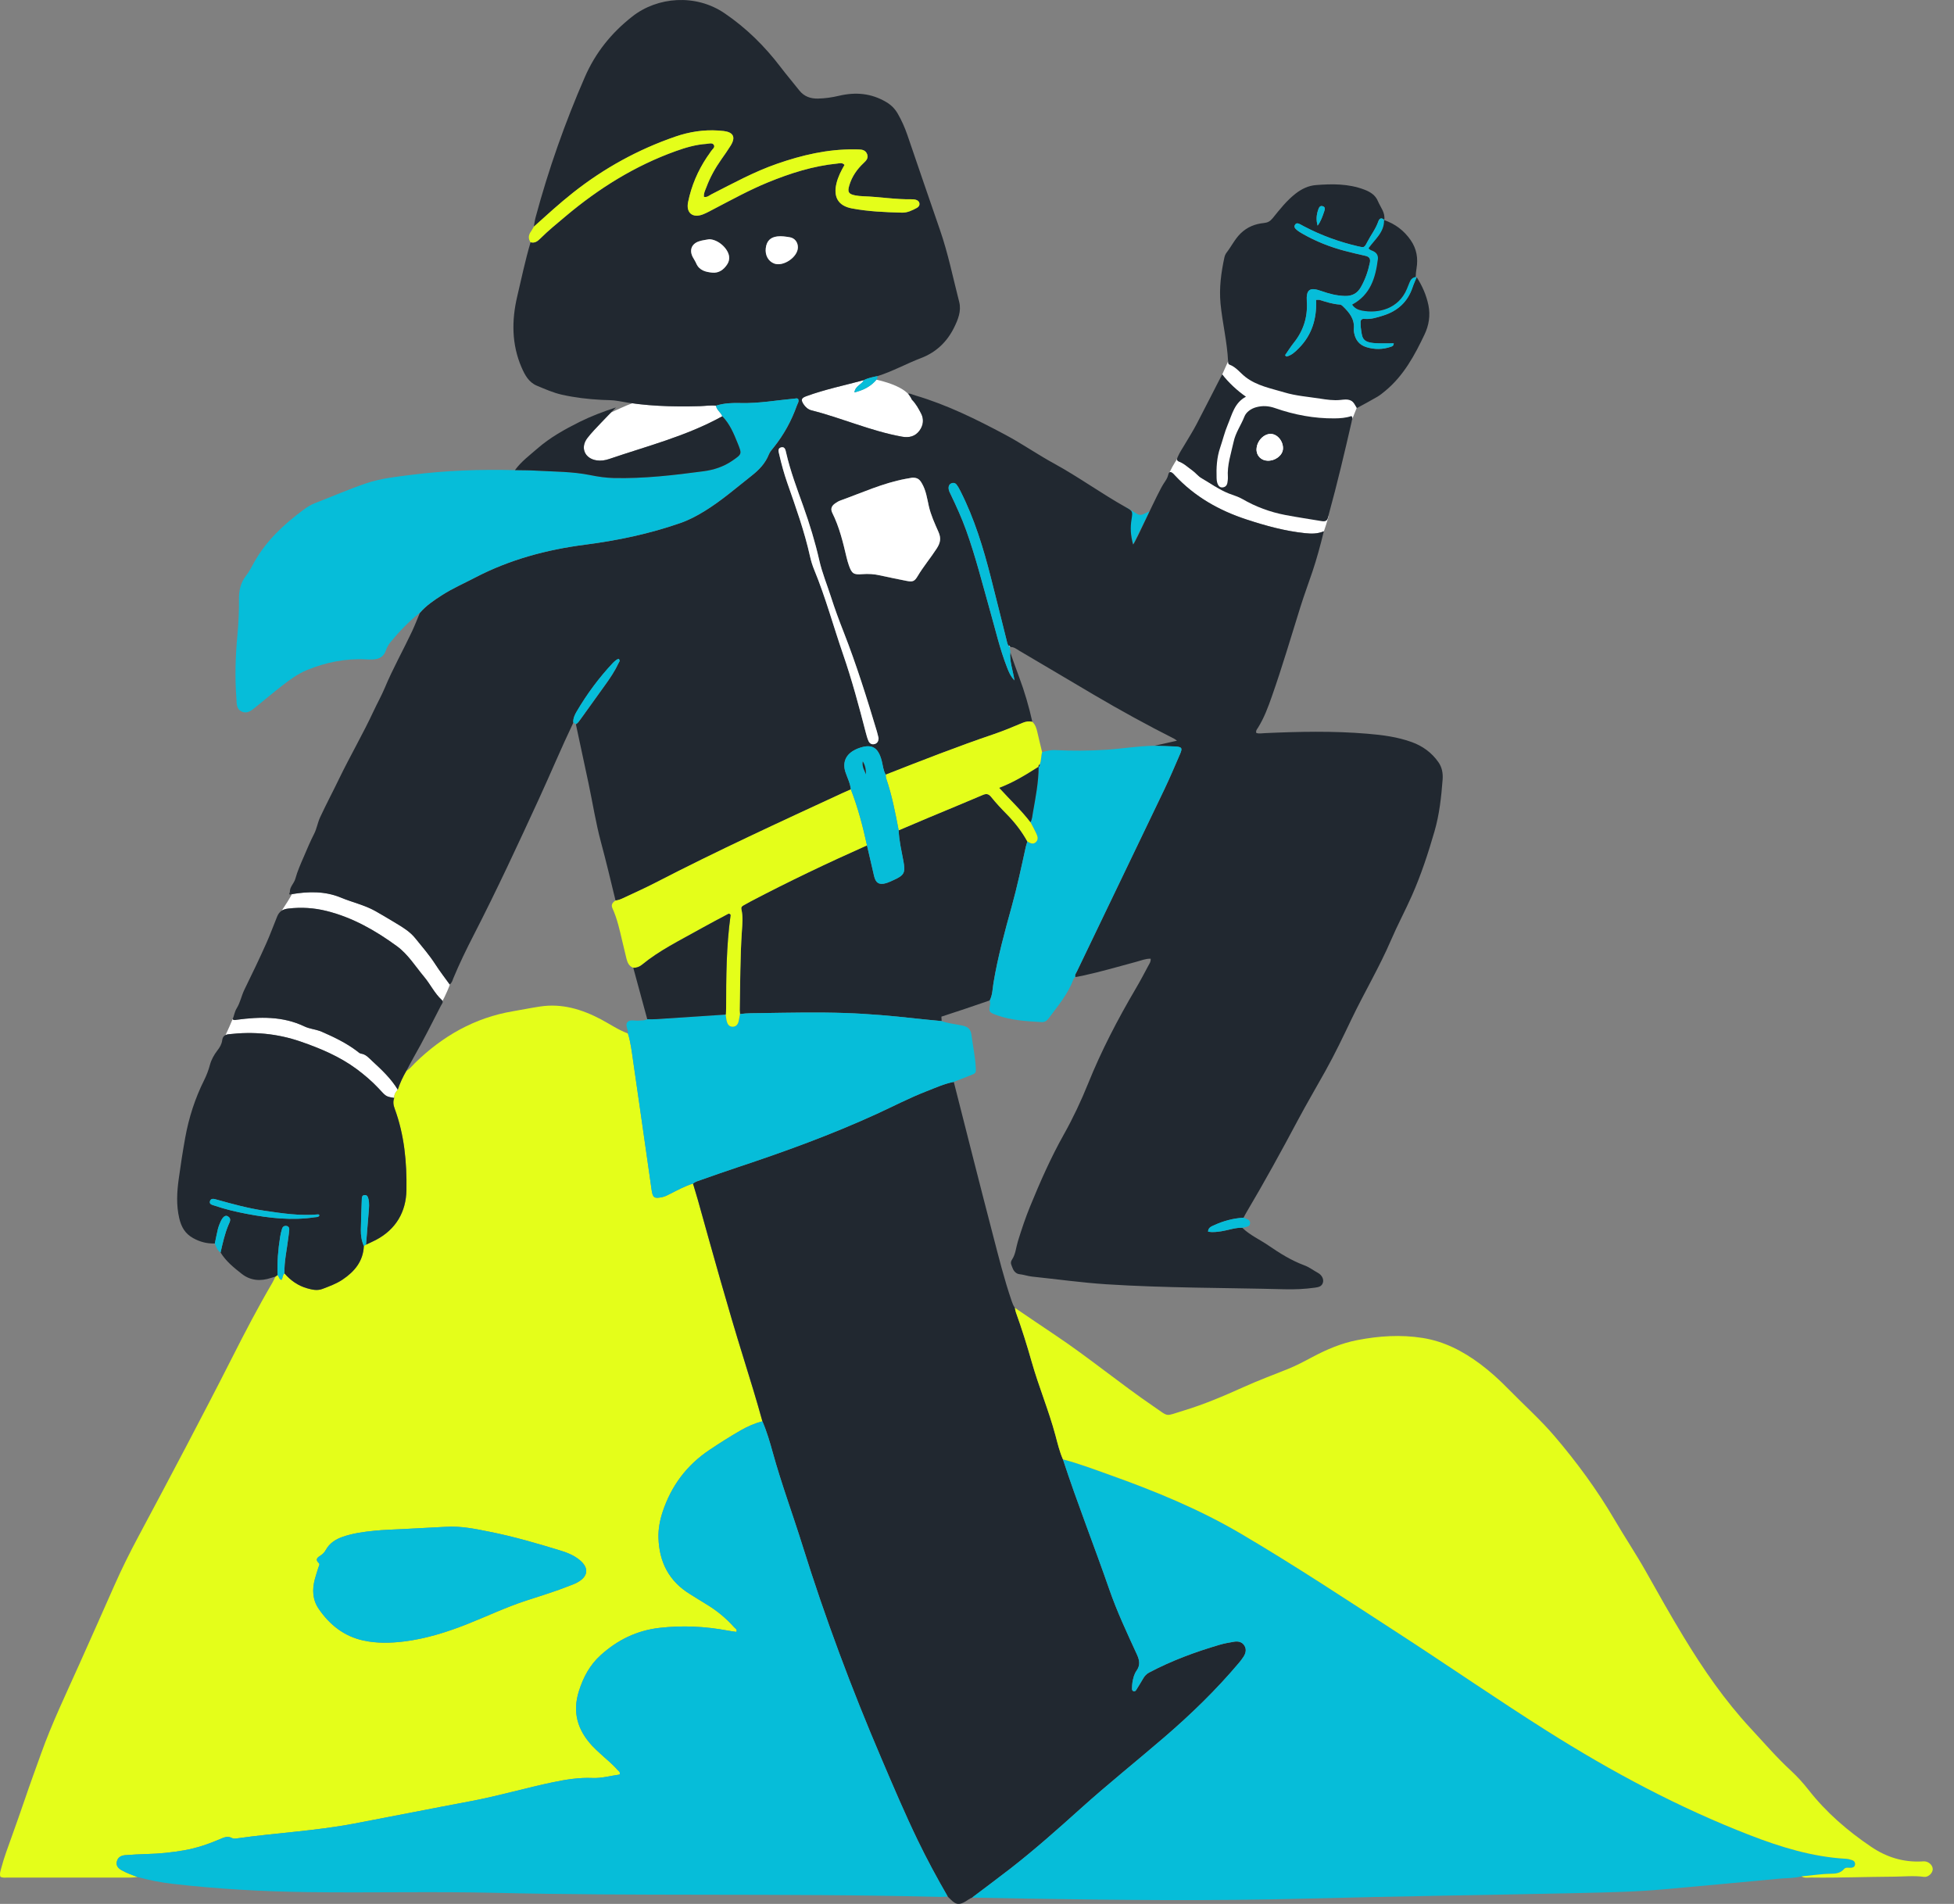 <svg width="78" height="76" viewBox="0 0 78 76" fill="none" xmlns="http://www.w3.org/2000/svg">
<rect x="0" y="0" width="78" height="76" fill="#808080" stroke="none"/>
<g id="Frame 1000001508">
<g id="Group 1678">
<path id="Vector" d="M49.024 14.423L48.363 15.901L48.517 19.885L52.857 20.979L53.907 16.909L54.169 16.253L54.162 15.664L49.024 14.423Z" fill="white"/>
<path id="Vector_2" d="M44.938 20.245L45.399 20.52C45.467 20.561 45.549 20.564 45.621 20.532L45.889 20.41L45.23 21.737L44.938 20.246V20.245Z" fill="#06BDD9"/>
<path id="Vector_3" d="M46.831 18.906C46.854 18.926 46.873 18.951 46.896 18.975C47.691 19.826 48.66 20.377 49.768 20.739C50.533 20.99 51.299 21.2 52.1 21.283C52.339 21.307 52.575 21.317 52.843 21.208C52.824 21.291 53.035 20.662 53.036 20.569C53.03 20.588 52.935 20.832 52.765 20.803C52.279 20.721 51.792 20.649 51.308 20.557C50.7 20.44 50.131 20.23 49.596 19.919C49.432 19.824 49.243 19.773 49.067 19.704C48.669 19.549 48.334 19.297 47.971 19.089C47.825 19.006 47.731 18.871 47.596 18.775C47.42 18.651 47.269 18.499 47.058 18.422C47.002 18.401 46.988 18.364 46.991 18.325C46.988 18.328 46.985 18.333 46.982 18.337C46.956 18.375 46.931 18.413 46.905 18.452C46.824 18.581 46.752 18.718 46.686 18.856C46.724 18.829 46.774 18.855 46.833 18.907L46.831 18.906Z" fill="white"/>
<path id="Vector_4" d="M36.409 15.959C36.354 15.902 36.319 15.466 34.987 15.155C34.764 15.423 34.472 15.576 34.106 15.664C34.148 15.392 34.402 15.352 34.482 15.174C33.713 15.382 32.931 15.542 32.181 15.817C31.987 15.888 31.96 15.959 32.074 16.135C32.15 16.253 32.26 16.346 32.39 16.38C33.607 16.687 34.762 17.208 36.003 17.431C36.283 17.482 36.529 17.427 36.704 17.19C36.861 16.977 36.885 16.73 36.768 16.505C36.669 16.314 36.563 16.119 36.407 15.961L36.409 15.959Z" fill="white"/>
<path id="Vector_5" d="M27.922 16.211C27.024 16.236 26.128 16.218 25.239 16.097C24.952 16.201 24.675 16.34 24.394 16.463C24.257 16.602 24.121 16.74 23.988 16.882C23.801 17.08 23.608 17.275 23.443 17.491C23.155 17.873 23.343 18.305 23.816 18.377C23.986 18.403 24.156 18.377 24.312 18.324C25.838 17.804 27.409 17.406 28.833 16.617C28.775 16.459 28.606 16.37 28.58 16.194C28.359 16.168 28.141 16.206 27.922 16.212V16.211Z" fill="white"/>
<path id="Vector_6" d="M17.663 39.958C17.747 39.812 17.999 39.253 17.95 39.293C17.757 39.025 17.556 38.767 17.379 38.492C17.14 38.119 16.85 37.787 16.574 37.445C16.368 37.189 16.087 37.017 15.809 36.85C15.53 36.684 15.253 36.514 14.969 36.356C14.539 36.118 14.057 36.013 13.606 35.826C12.976 35.564 12.318 35.577 11.658 35.687C11.601 35.79 11.541 35.891 11.479 35.99C11.404 36.11 11.327 36.229 11.249 36.347C11.322 36.302 11.409 36.278 11.513 36.266C12.028 36.208 12.53 36.237 13.037 36.363C14.082 36.624 14.994 37.147 15.847 37.771C16.286 38.092 16.581 38.573 16.93 38.991C17.179 39.287 17.344 39.646 17.631 39.912C17.647 39.928 17.656 39.943 17.663 39.957V39.958Z" fill="white"/>
<path id="Vector_7" d="M14.86 42.356C14.731 42.238 14.609 42.084 14.407 42.057C14.353 42.049 14.302 41.997 14.254 41.96C13.821 41.632 13.335 41.399 12.842 41.184C12.619 41.088 12.369 41.076 12.148 40.971C11.281 40.557 10.368 40.585 9.448 40.706C9.397 40.713 9.347 40.738 9.286 40.685C9.286 40.682 9.287 40.679 9.288 40.676C9.199 40.893 9.102 41.106 9.003 41.318C9.038 41.301 9.08 41.289 9.133 41.283C10.114 41.171 11.068 41.254 12.005 41.579C12.795 41.852 13.56 42.175 14.234 42.673C14.544 42.903 14.842 43.157 15.105 43.437C15.403 43.755 15.385 43.772 15.739 43.827C15.727 43.693 15.795 43.592 15.879 43.497C15.611 43.053 15.236 42.702 14.861 42.356H14.86Z" fill="white"/>
<path id="Vector_8" d="M34.483 15.174C33.714 15.382 32.932 15.542 32.181 15.817C31.988 15.888 31.961 15.958 32.075 16.135C32.151 16.253 32.261 16.347 32.391 16.38C33.608 16.687 34.763 17.208 36.004 17.431C36.284 17.482 36.53 17.427 36.705 17.19C36.862 16.977 36.886 16.73 36.769 16.505C36.67 16.314 36.564 16.119 36.408 15.96C36.353 15.903 36.449 15.992 36.269 15.738C36.211 15.656 36.455 15.761 36.547 15.788C37.808 16.16 38.976 16.739 40.131 17.355C40.796 17.71 41.413 18.141 42.072 18.501C43.055 19.039 43.962 19.698 44.938 20.246C45.218 20.402 45.221 20.409 45.169 20.733C45.115 21.059 45.13 21.38 45.231 21.738C45.352 21.614 46.203 19.672 46.46 19.291C46.53 19.187 46.604 19.083 46.632 18.959C46.666 18.806 46.739 18.824 46.831 18.907C46.855 18.927 46.874 18.952 46.897 18.976C47.691 19.827 48.66 20.378 49.768 20.74C50.534 20.991 51.3 21.201 52.101 21.284C52.34 21.308 52.576 21.318 52.844 21.209C52.704 21.786 52.562 22.305 52.391 22.815C52.233 23.287 52.058 23.753 51.91 24.227C51.537 25.417 51.187 26.614 50.773 27.791C50.62 28.228 50.461 28.659 50.214 29.053C50.176 29.112 50.12 29.17 50.15 29.258C50.261 29.295 50.375 29.27 50.488 29.265C51.851 29.203 53.215 29.174 54.577 29.288C55.183 29.338 55.783 29.415 56.357 29.623C56.789 29.78 57.151 30.042 57.418 30.423C57.563 30.63 57.605 30.865 57.587 31.112C57.534 31.814 57.458 32.513 57.261 33.191C57.01 34.061 56.727 34.921 56.361 35.749C56.095 36.349 55.783 36.93 55.524 37.533C55.062 38.609 54.462 39.614 53.957 40.667C53.623 41.365 53.291 42.064 52.914 42.739C52.549 43.395 52.167 44.042 51.814 44.704C51.153 45.946 50.477 47.178 49.759 48.389C49.716 48.461 49.679 48.536 49.639 48.61C49.228 48.633 48.837 48.737 48.466 48.909C48.362 48.958 48.232 48.998 48.224 49.166C48.414 49.2 48.586 49.176 48.761 49.149C49.038 49.106 49.304 49.001 49.59 49.01C49.893 49.306 50.281 49.475 50.625 49.711C51.079 50.022 51.544 50.315 52.064 50.508C52.262 50.581 52.427 50.71 52.61 50.81C52.772 50.899 52.847 51.066 52.81 51.195C52.765 51.357 52.633 51.379 52.492 51.4C52.086 51.457 51.677 51.475 51.269 51.464C48.901 51.403 46.529 51.417 44.164 51.265C43.171 51.201 42.183 51.061 41.193 50.958C41.026 50.94 40.868 50.881 40.7 50.863C40.565 50.85 40.463 50.744 40.416 50.607C40.38 50.5 40.305 50.418 40.401 50.274C40.542 50.065 40.557 49.794 40.632 49.552C40.777 49.082 40.932 48.614 41.119 48.159C41.52 47.179 41.947 46.21 42.466 45.286C42.836 44.627 43.156 43.945 43.439 43.244C43.965 41.939 44.614 40.695 45.326 39.482C45.507 39.175 45.675 38.86 45.841 38.546C45.884 38.465 45.947 38.386 45.931 38.269C45.731 38.264 45.548 38.342 45.361 38.392C44.643 38.585 43.928 38.795 43.202 38.951C43.109 38.971 43.016 38.985 42.923 39.003C42.897 38.91 42.959 38.842 42.993 38.77C44.155 36.349 45.32 33.931 46.48 31.511C46.701 31.047 46.901 30.574 47.105 30.102C47.209 29.862 47.181 29.817 46.912 29.8C46.629 29.784 46.346 29.783 46.064 29.774C46.359 29.708 46.654 29.641 46.983 29.567C46.919 29.522 46.897 29.501 46.869 29.487C45.784 28.94 44.719 28.354 43.672 27.738C42.679 27.153 41.689 26.562 40.695 25.979C40.581 25.912 40.472 25.816 40.324 25.829H40.329C40.311 25.811 40.308 25.768 40.264 25.791C40.207 25.712 40.197 25.617 40.173 25.526C39.967 24.702 39.763 23.878 39.553 23.054C39.253 21.874 38.897 20.711 38.345 19.619C38.298 19.526 38.248 19.432 38.186 19.35C38.13 19.276 38.045 19.261 37.959 19.306C37.885 19.345 37.864 19.413 37.866 19.491C37.869 19.59 37.918 19.671 37.959 19.757C38.181 20.22 38.394 20.688 38.568 21.173C38.945 22.221 39.214 23.299 39.517 24.368C39.735 25.135 39.912 25.914 40.204 26.657C40.267 26.817 40.327 26.98 40.496 27.163C40.429 26.741 40.296 26.403 40.328 26.043C40.443 26.367 40.555 26.694 40.677 27.016C40.899 27.604 41.073 28.205 41.21 28.818C41.073 28.785 40.948 28.804 40.815 28.86C40.439 29.019 40.062 29.176 39.676 29.307C38.219 29.801 36.788 30.364 35.356 30.925C35.258 30.757 35.246 30.566 35.2 30.385C35.054 29.811 34.785 29.671 34.231 29.887C34.173 29.909 34.117 29.938 34.063 29.97C33.74 30.162 33.632 30.469 33.75 30.827C33.825 31.055 33.941 31.269 33.964 31.512C33.859 31.559 33.752 31.604 33.648 31.652C31.14 32.811 28.628 33.965 26.172 35.234C25.773 35.44 25.362 35.626 24.955 35.816C24.832 35.873 24.711 35.937 24.571 35.947C24.383 35.169 24.197 34.389 23.989 33.616C23.782 32.847 23.66 32.058 23.495 31.279C23.328 30.49 23.158 29.702 22.989 28.913C23.073 28.863 23.124 28.784 23.179 28.707C23.503 28.255 23.826 27.803 24.152 27.352C24.348 27.08 24.538 26.802 24.679 26.496C24.704 26.44 24.778 26.378 24.697 26.303C24.667 26.317 24.635 26.325 24.612 26.342C24.561 26.38 24.511 26.419 24.469 26.465C23.914 27.056 23.434 27.704 23.023 28.403C22.944 28.538 22.874 28.681 22.886 28.848C22.407 29.85 21.98 30.875 21.516 31.883C20.676 33.71 19.83 35.535 18.91 37.324C18.617 37.893 18.338 38.467 18.093 39.058C18.062 39.133 18.049 39.22 17.951 39.299C17.759 39.031 17.558 38.772 17.381 38.497C17.142 38.125 16.852 37.793 16.576 37.451C16.37 37.195 16.089 37.023 15.81 36.856C15.531 36.69 15.255 36.52 14.971 36.362C14.541 36.124 14.059 36.019 13.608 35.831C12.974 35.568 12.312 35.583 11.647 35.694C11.622 35.669 11.596 35.644 11.571 35.619C11.557 35.405 11.736 35.269 11.788 35.083C11.872 34.778 12 34.49 12.125 34.202C12.257 33.896 12.384 33.587 12.537 33.29C12.644 33.083 12.679 32.84 12.777 32.628C13.015 32.112 13.284 31.61 13.53 31.099C13.974 30.181 14.488 29.3 14.918 28.375C15.06 28.071 15.226 27.775 15.357 27.465C15.681 26.687 16.096 25.953 16.453 25.192C16.564 24.954 16.658 24.709 16.759 24.468C17.008 24.177 17.322 23.966 17.64 23.762C18.063 23.489 18.527 23.288 18.973 23.054C20.347 22.338 21.823 21.942 23.348 21.745C24.653 21.577 25.93 21.31 27.171 20.875C27.509 20.757 27.821 20.591 28.127 20.403C28.8 19.99 29.392 19.472 30.01 18.986C30.306 18.754 30.553 18.494 30.693 18.142C30.736 18.033 30.816 17.947 30.888 17.858C31.292 17.353 31.597 16.795 31.813 16.187C31.842 16.105 31.912 16.021 31.862 15.927C31.819 15.888 31.778 15.908 31.737 15.911C31.018 15.976 30.307 16.108 29.578 16.09C29.25 16.082 28.908 16.09 28.585 16.195C28.364 16.169 28.146 16.208 27.927 16.213C26.837 16.243 25.752 16.213 24.676 16.007C24.462 15.967 24.238 15.973 24.019 15.962C23.484 15.934 22.956 15.873 22.432 15.756C22.081 15.677 21.756 15.531 21.429 15.395C21.107 15.261 20.951 14.966 20.822 14.672C20.422 13.751 20.421 12.789 20.646 11.835C20.817 11.112 20.967 10.383 21.18 9.671C21.346 9.717 21.461 9.631 21.569 9.523C21.889 9.203 22.239 8.921 22.584 8.63C23.904 7.52 25.346 6.618 26.976 6.033C27.373 5.89 27.774 5.773 28.197 5.744C28.298 5.737 28.431 5.688 28.492 5.777C28.566 5.882 28.433 5.958 28.381 6.043C28.333 6.124 28.273 6.197 28.22 6.276C27.856 6.824 27.603 7.42 27.47 8.064C27.381 8.493 27.646 8.715 28.055 8.561C28.221 8.498 28.376 8.406 28.534 8.325C29.232 7.962 29.922 7.582 30.651 7.283C31.547 6.916 32.464 6.623 33.435 6.528C33.523 6.519 33.619 6.481 33.714 6.584C33.579 6.815 33.457 7.057 33.392 7.322C33.262 7.865 33.461 8.217 34.007 8.32C34.667 8.444 35.34 8.473 36.011 8.489C36.224 8.495 36.418 8.398 36.603 8.298C36.67 8.262 36.716 8.199 36.703 8.116C36.689 8.034 36.628 7.992 36.553 7.973C36.513 7.962 36.47 7.955 36.429 7.955C35.767 7.97 35.112 7.856 34.452 7.834C34.348 7.83 34.242 7.82 34.14 7.8C33.874 7.747 33.825 7.667 33.904 7.402C34.008 7.051 34.21 6.76 34.474 6.511C34.576 6.415 34.676 6.315 34.618 6.159C34.557 5.991 34.413 5.966 34.257 5.966C34.205 5.966 34.152 5.965 34.1 5.964C33.036 5.952 32.019 6.192 31.022 6.538C30.107 6.855 29.26 7.321 28.4 7.758C28.311 7.803 28.235 7.887 28.102 7.859C28.086 7.714 28.154 7.592 28.201 7.47C28.349 7.074 28.553 6.709 28.796 6.364C28.922 6.184 29.05 6.004 29.167 5.816C29.377 5.478 29.282 5.28 28.894 5.231C28.821 5.223 28.748 5.216 28.674 5.211C28.09 5.174 27.524 5.261 26.971 5.451C25.479 5.963 24.117 6.713 22.878 7.691C22.334 8.121 21.824 8.588 21.309 9.051C21.332 8.927 21.346 8.802 21.379 8.68C21.894 6.763 22.553 4.896 23.346 3.076C23.771 2.101 24.405 1.313 25.245 0.655C26.244 -0.128 27.767 -0.256 28.92 0.527C29.788 1.116 30.523 1.841 31.157 2.674C31.398 2.991 31.658 3.294 31.904 3.607C32.097 3.851 32.351 3.941 32.652 3.935C32.937 3.929 33.218 3.888 33.492 3.823C34.153 3.668 34.776 3.719 35.375 4.073C35.576 4.192 35.721 4.339 35.833 4.531C35.991 4.804 36.118 5.091 36.221 5.39C36.654 6.649 37.08 7.911 37.518 9.168C37.846 10.111 38.042 11.09 38.29 12.054C38.383 12.416 38.24 12.763 38.082 13.082C37.802 13.648 37.364 14.065 36.773 14.29C36.185 14.515 35.633 14.823 35.032 15.013C34.847 15.055 34.659 15.085 34.489 15.175L34.483 15.174ZM36.416 19.069C36.354 19.079 36.251 19.097 36.148 19.116C35.245 19.285 34.413 19.668 33.557 19.977C33.479 20.005 33.404 20.048 33.336 20.096C33.186 20.203 33.148 20.319 33.225 20.476C33.503 21.035 33.649 21.634 33.79 22.237C33.816 22.349 33.848 22.461 33.886 22.569C34 22.897 34.076 22.948 34.418 22.92C34.661 22.9 34.898 22.916 35.136 22.97C35.484 23.048 35.833 23.119 36.183 23.188C36.432 23.237 36.505 23.21 36.627 23.005C36.857 22.617 37.15 22.272 37.394 21.893C37.547 21.654 37.568 21.475 37.46 21.23C37.312 20.896 37.156 20.556 37.076 20.202C37.005 19.887 36.966 19.576 36.795 19.287C36.708 19.14 36.623 19.062 36.416 19.07V19.069ZM35.071 29.463C35.051 29.385 35.031 29.293 35.005 29.202C34.605 27.867 34.189 26.538 33.68 25.238C33.496 24.77 33.321 24.297 33.168 23.819C33.013 23.337 32.819 22.87 32.706 22.373C32.539 21.636 32.319 20.915 32.064 20.204C31.814 19.503 31.549 18.807 31.383 18.079C31.357 17.969 31.335 17.817 31.18 17.858C31.029 17.898 31.083 18.041 31.109 18.151C31.195 18.529 31.297 18.904 31.425 19.27C31.764 20.24 32.112 21.206 32.335 22.212C32.376 22.395 32.432 22.577 32.504 22.751C32.956 23.846 33.264 24.991 33.651 26.109C34.008 27.14 34.291 28.193 34.562 29.248C34.59 29.359 34.621 29.472 34.667 29.577C34.715 29.683 34.807 29.735 34.925 29.697C35.027 29.664 35.069 29.581 35.071 29.463ZM28.305 9.55C28.199 9.572 28.04 9.585 27.894 9.636C27.601 9.737 27.512 9.993 27.657 10.265C27.7 10.347 27.754 10.426 27.791 10.511C27.913 10.798 28.174 10.857 28.434 10.882C28.694 10.906 28.893 10.763 29.032 10.546C29.089 10.456 29.116 10.356 29.105 10.247C29.074 9.927 28.673 9.555 28.305 9.549V9.55ZM31.85 9.877C31.852 9.679 31.728 9.505 31.526 9.472C31.363 9.445 31.196 9.417 31.028 9.439C30.751 9.473 30.602 9.624 30.568 9.909C30.535 10.188 30.67 10.432 30.904 10.52C31.268 10.656 31.845 10.265 31.85 9.878V9.877Z" fill="#212830"/>
<path id="Vector_9" d="M15.738 43.827C15.726 43.693 15.794 43.592 15.877 43.498C15.965 43.235 16.082 42.987 16.22 42.748C16.36 42.67 16.455 42.54 16.567 42.431C17.668 41.357 18.949 40.624 20.481 40.366C20.843 40.305 21.202 40.231 21.565 40.177C22.432 40.047 23.227 40.289 23.982 40.686C24.343 40.877 24.68 41.113 25.067 41.254C25.179 41.615 25.221 41.99 25.276 42.361C25.525 44.069 25.765 45.778 26.01 47.486C26.057 47.815 26.111 47.851 26.432 47.786C26.547 47.763 26.648 47.708 26.75 47.656C27.047 47.505 27.342 47.344 27.663 47.245C27.729 47.466 27.798 47.685 27.86 47.907C28.453 50.024 29.037 52.141 29.69 54.241C29.947 55.07 30.204 55.899 30.434 56.736C30.127 56.814 29.84 56.941 29.566 57.098C29.139 57.344 28.723 57.607 28.314 57.882C27.409 58.49 26.796 59.313 26.453 60.344C26.34 60.686 26.274 61.031 26.285 61.393C26.316 62.365 26.712 63.129 27.556 63.642C27.762 63.767 27.964 63.901 28.171 64.023C28.598 64.277 28.978 64.587 29.308 64.959C29.349 65.006 29.438 65.035 29.395 65.142C29.282 65.125 29.168 65.111 29.056 65.09C28.154 64.921 27.249 64.876 26.334 64.98C25.422 65.083 24.654 65.46 23.98 66.068C23.546 66.461 23.288 66.942 23.111 67.497C22.839 68.352 23.057 69.063 23.644 69.695C23.744 69.802 23.854 69.9 23.962 70C24.192 70.215 24.44 70.41 24.648 70.648C24.691 70.698 24.776 70.732 24.733 70.836C24.375 70.883 24.019 70.99 23.649 70.973C23.12 70.95 22.605 71.032 22.09 71.139C20.992 71.367 19.918 71.687 18.814 71.894C17.249 72.187 15.688 72.5 14.123 72.796C12.586 73.087 11.023 73.163 9.477 73.382C9.403 73.392 9.327 73.408 9.261 73.371C9.09 73.276 8.939 73.347 8.783 73.414C8.319 73.613 7.843 73.774 7.346 73.861C6.86 73.945 6.37 73.997 5.876 74.008C5.583 74.015 5.289 74.033 4.997 74.054C4.841 74.066 4.71 74.133 4.666 74.298C4.62 74.47 4.717 74.578 4.855 74.655C4.946 74.705 5.041 74.75 5.137 74.791C5.253 74.839 5.372 74.88 5.489 74.925C5.396 74.934 5.302 74.949 5.208 74.949C3.572 74.95 1.934 74.95 0.298 74.949C0.204 74.949 0.108 74.965 0.015 74.916C-0.024 74.791 0.023 74.671 0.055 74.552C0.165 74.136 0.319 73.733 0.463 73.329C0.644 72.822 0.826 72.314 0.999 71.804C1.201 71.207 1.42 70.615 1.632 70.021C2.07 68.79 2.638 67.615 3.17 66.424C3.637 65.382 4.101 64.339 4.562 63.295C4.854 62.635 5.175 61.987 5.516 61.35C6.154 60.158 6.788 58.965 7.416 57.769C8.037 56.582 8.659 55.394 9.264 54.198C9.774 53.188 10.298 52.186 10.87 51.209C10.917 51.129 10.953 51.041 10.995 50.957C11.023 50.936 11.05 50.915 11.079 50.895C11.139 50.949 11.136 51.064 11.238 51.088C11.296 50.997 11.279 50.892 11.352 50.827C11.598 51.109 11.894 51.32 12.257 51.423C12.46 51.481 12.665 51.528 12.873 51.447C13.147 51.342 13.423 51.242 13.669 51.078C14.152 50.755 14.496 50.345 14.522 49.732C14.551 49.716 14.58 49.698 14.609 49.682C14.741 49.618 14.877 49.56 15.006 49.492C15.807 49.07 16.209 48.369 16.223 47.501C16.241 46.4 16.139 45.3 15.752 44.251C15.699 44.105 15.679 43.969 15.736 43.824L15.738 43.827ZM17.806 60.947C17.24 60.976 16.675 61.005 16.11 61.036C15.723 61.056 15.334 61.066 14.948 61.104C14.521 61.146 14.095 61.204 13.685 61.345C13.398 61.443 13.155 61.599 13.005 61.871C12.958 61.955 12.899 62.023 12.818 62.078C12.698 62.159 12.547 62.233 12.735 62.404C12.776 62.442 12.725 62.523 12.706 62.582C12.66 62.732 12.61 62.882 12.569 63.033C12.457 63.446 12.474 63.855 12.717 64.214C13.156 64.86 13.74 65.324 14.52 65.489C15.048 65.601 15.583 65.59 16.117 65.525C16.986 65.419 17.815 65.16 18.627 64.84C19.416 64.529 20.184 64.162 20.991 63.897C21.578 63.705 22.17 63.525 22.746 63.297C22.843 63.258 22.943 63.224 23.035 63.174C23.488 62.931 23.524 62.586 23.131 62.266C22.916 62.091 22.666 61.985 22.404 61.905C21.462 61.615 20.518 61.339 19.55 61.146C18.973 61.03 18.399 60.91 17.806 60.947V60.947Z" fill="#E4FE1A"/>
<path id="Vector_10" d="M30.434 56.736C30.204 55.9 29.947 55.07 29.69 54.241C29.037 52.142 28.451 50.024 27.86 47.907C27.797 47.685 27.728 47.466 27.663 47.245C27.754 47.169 27.867 47.139 27.975 47.102C28.459 46.932 28.943 46.76 29.43 46.599C31.32 45.972 33.19 45.292 35.003 44.462C35.66 44.161 36.302 43.825 36.977 43.563C37.337 43.423 37.69 43.26 38.073 43.186C38.592 45.222 39.104 47.26 39.635 49.293C39.865 50.176 40.085 51.063 40.382 51.928C40.416 52.026 40.45 52.122 40.512 52.207C40.526 52.267 40.535 52.33 40.555 52.388C40.79 53.039 40.996 53.699 41.186 54.365C41.467 55.353 41.867 56.303 42.133 57.297C42.219 57.621 42.297 57.948 42.432 58.257C43.001 60.001 43.68 61.708 44.28 63.441C44.59 64.335 44.993 65.189 45.386 66.047C45.489 66.272 45.526 66.473 45.369 66.692C45.272 66.828 45.233 66.998 45.205 67.165C45.191 67.246 45.191 67.331 45.189 67.414C45.188 67.459 45.208 67.5 45.252 67.512C45.295 67.523 45.333 67.499 45.356 67.46C45.449 67.308 45.545 67.158 45.634 67.002C45.693 66.899 45.767 66.821 45.874 66.763C46.768 66.291 47.711 65.942 48.679 65.658C48.869 65.603 49.067 65.566 49.263 65.534C49.426 65.508 49.585 65.539 49.677 65.693C49.769 65.845 49.727 65.998 49.637 66.138C49.581 66.226 49.515 66.308 49.448 66.389C48.546 67.459 47.544 68.429 46.486 69.341C45.38 70.292 44.24 71.202 43.156 72.178C42.236 73.007 41.31 73.83 40.333 74.591C39.828 74.983 39.314 75.363 38.805 75.748C38.707 75.784 38.628 75.851 38.539 75.903C38.28 76.054 38.155 76.031 37.944 75.818C37.908 75.781 37.871 75.746 37.834 75.71C37.409 74.975 37.005 74.229 36.636 73.464C36.116 72.387 35.65 71.287 35.181 70.189C33.994 67.412 32.937 64.586 32.037 61.703C31.65 60.463 31.197 59.244 30.85 57.99C30.733 57.566 30.61 57.144 30.435 56.739L30.434 56.736Z" fill="#212830"/>
<path id="Vector_11" d="M38.804 75.747C39.313 75.361 39.827 74.981 40.331 74.59C41.309 73.829 42.234 73.005 43.155 72.177C44.239 71.202 45.38 70.292 46.484 69.34C47.543 68.428 48.545 67.458 49.447 66.388C49.514 66.308 49.58 66.226 49.636 66.137C49.725 65.998 49.767 65.844 49.676 65.692C49.583 65.538 49.425 65.507 49.262 65.533C49.066 65.565 48.868 65.601 48.678 65.657C47.71 65.941 46.767 66.29 45.873 66.762C45.765 66.819 45.691 66.898 45.633 67.001C45.545 67.156 45.448 67.306 45.355 67.459C45.332 67.498 45.294 67.522 45.251 67.51C45.207 67.499 45.186 67.458 45.188 67.413C45.19 67.33 45.19 67.245 45.203 67.163C45.232 66.997 45.272 66.826 45.368 66.691C45.524 66.472 45.488 66.271 45.385 66.046C44.991 65.189 44.588 64.334 44.279 63.44C43.679 61.706 43 60 42.431 58.255C43.07 58.421 43.686 58.658 44.307 58.878C46.107 59.519 47.87 60.243 49.521 61.214C51.672 62.479 53.755 63.855 55.847 65.213C57.826 66.496 59.766 67.838 61.76 69.099C64.338 70.727 67.012 72.155 69.857 73.257C71.091 73.735 72.351 74.122 73.685 74.198C73.767 74.203 73.851 74.224 73.929 74.25C74.016 74.281 74.069 74.349 74.047 74.445C74.029 74.528 73.962 74.555 73.881 74.558C73.789 74.562 73.677 74.529 73.611 74.608C73.463 74.783 73.263 74.795 73.066 74.797C72.677 74.803 72.294 74.87 71.907 74.9C71.611 74.981 71.304 74.965 71.003 74.994C69.479 75.141 67.953 75.278 66.428 75.416C65.341 75.515 64.249 75.539 63.159 75.563C59.488 75.645 55.816 75.691 52.145 75.788C48.389 75.887 44.635 75.848 40.88 75.786C40.188 75.774 39.496 75.76 38.804 75.747Z" fill="#06BDD9"/>
<path id="Vector_12" d="M71.907 74.9C72.293 74.869 72.675 74.803 73.065 74.797C73.262 74.794 73.463 74.782 73.61 74.608C73.676 74.529 73.788 74.563 73.88 74.558C73.961 74.554 74.028 74.528 74.047 74.445C74.068 74.347 74.016 74.28 73.928 74.25C73.849 74.223 73.766 74.203 73.684 74.198C72.35 74.122 71.091 73.735 69.856 73.257C67.011 72.155 64.338 70.727 61.759 69.098C59.764 67.838 57.825 66.497 55.846 65.213C53.753 63.855 51.671 62.479 49.521 61.214C47.87 60.243 46.106 59.519 44.307 58.878C43.686 58.657 43.069 58.42 42.43 58.255C42.295 57.946 42.217 57.62 42.131 57.296C41.865 56.303 41.464 55.353 41.184 54.364C40.995 53.698 40.788 53.038 40.553 52.387C40.532 52.329 40.524 52.267 40.511 52.205C41.048 52.569 41.583 52.935 42.123 53.295C43.474 54.198 44.724 55.239 46.067 56.154C46.684 56.576 46.483 56.539 47.23 56.313C48.06 56.063 48.853 55.724 49.641 55.369C50.219 55.108 50.813 54.886 51.402 54.651C51.742 54.514 52.064 54.343 52.388 54.17C52.957 53.868 53.547 53.615 54.19 53.492C55.053 53.326 55.915 53.27 56.784 53.407C57.645 53.542 58.39 53.93 59.082 54.444C59.487 54.746 59.856 55.084 60.209 55.444C60.825 56.074 61.485 56.662 62.058 57.333C62.943 58.372 63.749 59.467 64.441 60.648C64.848 61.344 65.297 62.015 65.694 62.718C66.187 63.594 66.678 64.47 67.2 65.329C67.989 66.632 68.848 67.878 69.887 68.998C70.415 69.568 70.921 70.156 71.493 70.683C71.747 70.919 71.981 71.176 72.193 71.448C72.899 72.348 73.751 73.084 74.696 73.722C75.308 74.136 75.97 74.34 76.707 74.305C76.748 74.303 76.791 74.297 76.832 74.301C77.009 74.317 77.158 74.47 77.151 74.624C77.143 74.775 76.969 74.942 76.802 74.92C76.393 74.865 75.986 74.91 75.577 74.912C74.486 74.918 73.395 74.963 72.304 74.947C72.171 74.945 72.031 74.984 71.908 74.896L71.907 74.9Z" fill="#E4FE1A"/>
<path id="Vector_13" d="M30.434 56.736C30.609 57.142 30.732 57.564 30.849 57.987C31.196 59.241 31.649 60.459 32.036 61.7C32.936 64.583 33.993 67.408 35.18 70.186C35.649 71.285 36.115 72.384 36.635 73.461C37.004 74.226 37.408 74.971 37.833 75.707C37.74 75.712 37.645 75.722 37.552 75.72C34.405 75.642 31.257 75.637 28.109 75.633C25.34 75.629 22.569 75.624 19.8 75.558C17.302 75.498 14.806 75.563 12.309 75.529C10.493 75.505 8.682 75.405 6.877 75.197C6.408 75.142 5.945 75.051 5.489 74.925C5.372 74.881 5.253 74.839 5.137 74.791C5.041 74.75 4.946 74.706 4.855 74.655C4.717 74.578 4.62 74.47 4.666 74.298C4.71 74.133 4.841 74.066 4.996 74.054C5.289 74.032 5.582 74.015 5.876 74.008C6.37 73.997 6.86 73.945 7.345 73.861C7.843 73.774 8.319 73.613 8.783 73.413C8.939 73.347 9.089 73.275 9.261 73.371C9.327 73.408 9.403 73.392 9.477 73.382C11.022 73.163 12.586 73.087 14.123 72.796C15.688 72.5 17.249 72.187 18.814 71.894C19.916 71.686 20.992 71.367 22.09 71.139C22.605 71.032 23.12 70.951 23.648 70.973C24.019 70.989 24.375 70.883 24.733 70.836C24.777 70.733 24.691 70.698 24.648 70.648C24.44 70.409 24.192 70.215 23.961 70C23.855 69.9 23.744 69.803 23.644 69.695C23.056 69.062 22.839 68.352 23.111 67.497C23.288 66.942 23.546 66.46 23.98 66.068C24.653 65.46 25.423 65.083 26.334 64.98C27.25 64.876 28.154 64.921 29.056 65.09C29.169 65.111 29.281 65.124 29.395 65.142C29.438 65.035 29.349 65.006 29.308 64.959C28.979 64.587 28.598 64.277 28.171 64.023C27.964 63.9 27.762 63.766 27.556 63.641C26.712 63.129 26.315 62.366 26.285 61.392C26.273 61.031 26.34 60.687 26.453 60.344C26.796 59.312 27.409 58.489 28.314 57.882C28.723 57.607 29.139 57.344 29.566 57.098C29.84 56.94 30.127 56.814 30.434 56.736Z" fill="#06BDD9"/>
<path id="Vector_14" d="M28.58 16.193C28.903 16.088 29.245 16.08 29.573 16.088C30.302 16.106 31.013 15.974 31.733 15.909C31.773 15.905 31.814 15.885 31.857 15.925C31.907 16.019 31.838 16.103 31.808 16.185C31.593 16.793 31.286 17.352 30.883 17.856C30.811 17.946 30.731 18.031 30.688 18.14C30.548 18.492 30.302 18.751 30.006 18.984C29.387 19.47 28.796 19.988 28.122 20.401C27.817 20.589 27.504 20.755 27.166 20.874C25.925 21.308 24.648 21.575 23.343 21.743C21.819 21.94 20.342 22.336 18.968 23.052C18.522 23.285 18.059 23.486 17.635 23.76C17.317 23.964 17.004 24.175 16.754 24.466C16.323 24.803 15.949 25.197 15.601 25.616C15.512 25.722 15.446 25.842 15.401 25.971C15.318 26.213 15.137 26.311 14.896 26.323C14.802 26.328 14.707 26.326 14.613 26.321C13.792 26.278 13.007 26.438 12.25 26.748C11.879 26.901 11.557 27.141 11.243 27.385C10.886 27.661 10.545 27.956 10.192 28.236C10.037 28.361 9.872 28.503 9.654 28.405C9.429 28.303 9.451 28.081 9.437 27.886C9.372 27.036 9.398 26.188 9.478 25.34C9.522 24.87 9.544 24.399 9.539 23.926C9.535 23.582 9.6 23.265 9.821 22.983C9.956 22.811 10.053 22.61 10.161 22.418C10.642 21.57 11.339 20.925 12.111 20.352C12.254 20.246 12.406 20.149 12.573 20.084C13.257 19.822 13.928 19.526 14.623 19.291C15.215 19.092 15.829 19.03 16.443 18.952C17.809 18.778 19.181 18.733 20.556 18.767C20.839 18.773 21.122 18.771 21.404 18.787C22.125 18.828 22.849 18.821 23.561 18.965C23.869 19.027 24.179 19.075 24.494 19.081C25.702 19.11 26.897 18.969 28.092 18.81C28.499 18.757 28.888 18.629 29.232 18.392C29.62 18.125 29.622 18.124 29.449 17.698C29.292 17.311 29.134 16.923 28.833 16.616C28.775 16.458 28.606 16.369 28.58 16.193Z" fill="#06BDD9"/>
<path id="Vector_15" d="M37.579 40.584C37.582 40.642 37.586 40.701 37.589 40.759C37.246 40.725 36.902 40.695 36.559 40.657C35.623 40.553 34.685 40.469 33.745 40.437C32.636 40.399 31.526 40.424 30.417 40.44C30.125 40.444 29.831 40.438 29.54 40.478C29.536 40.426 29.526 40.374 29.527 40.322C29.549 39.274 29.543 38.225 29.613 37.179C29.632 36.887 29.662 36.592 29.596 36.302C29.575 36.206 29.621 36.169 29.69 36.133C29.783 36.084 29.873 36.03 29.965 35.981C31.487 35.182 33.038 34.443 34.608 33.745C34.702 34.152 34.798 34.559 34.891 34.968C34.954 35.245 35.093 35.334 35.367 35.254C35.477 35.222 35.582 35.17 35.687 35.122C36.094 34.937 36.147 34.834 36.064 34.386C35.988 33.974 35.889 33.566 35.873 33.145C36.267 32.977 36.661 32.808 37.056 32.643C37.78 32.34 38.506 32.043 39.227 31.734C39.379 31.669 39.465 31.689 39.57 31.82C39.76 32.056 39.968 32.278 40.181 32.494C40.506 32.825 40.787 33.186 41.011 33.592C40.989 33.662 40.963 33.73 40.948 33.801C40.774 34.598 40.603 35.396 40.386 36.183C40.107 37.191 39.83 38.2 39.658 39.234C39.619 39.468 39.622 39.714 39.508 39.934C39.174 40.048 38.84 40.164 38.505 40.277C38.197 40.381 37.888 40.481 37.58 40.582L37.578 40.584H37.579Z" fill="#212830"/>
<path id="Vector_16" d="M11.079 50.897C11.051 50.918 11.024 50.939 10.996 50.959C10.936 50.977 10.875 50.993 10.817 51.012C10.401 51.152 9.998 51.122 9.65 50.849C9.336 50.602 9.019 50.348 8.805 49.997C8.892 49.621 8.972 49.244 9.125 48.886C9.172 48.777 9.253 48.647 9.099 48.554C8.999 48.494 8.901 48.564 8.808 48.763C8.764 48.857 8.724 48.956 8.7 49.057C8.653 49.248 8.618 49.443 8.577 49.637C8.266 49.648 7.978 49.574 7.705 49.42C7.387 49.242 7.236 48.978 7.154 48.624C7.033 48.1 7.062 47.588 7.134 47.065C7.21 46.515 7.293 45.968 7.392 45.421C7.538 44.615 7.784 43.849 8.149 43.117C8.245 42.924 8.324 42.72 8.381 42.504C8.436 42.3 8.547 42.1 8.677 41.932C8.776 41.804 8.849 41.683 8.87 41.523C8.89 41.376 8.965 41.303 9.133 41.284C10.113 41.171 11.068 41.255 12.005 41.579C12.795 41.852 13.559 42.175 14.234 42.673C14.544 42.903 14.841 43.157 15.105 43.437C15.403 43.755 15.385 43.773 15.738 43.827C15.681 43.972 15.701 44.109 15.755 44.254C16.142 45.303 16.244 46.402 16.225 47.504C16.211 48.371 15.808 49.073 15.008 49.495C14.879 49.563 14.744 49.621 14.612 49.684C14.648 49.246 14.684 48.808 14.719 48.368C14.732 48.201 14.749 48.033 14.71 47.867C14.691 47.782 14.659 47.694 14.553 47.704C14.438 47.715 14.446 47.816 14.443 47.898C14.428 48.297 14.413 48.694 14.406 49.093C14.402 49.312 14.434 49.53 14.525 49.735C14.499 50.347 14.155 50.757 13.672 51.081C13.426 51.246 13.149 51.345 12.876 51.45C12.667 51.531 12.461 51.483 12.26 51.426C11.897 51.324 11.6 51.113 11.354 50.83C11.344 50.348 11.454 49.879 11.511 49.404C11.523 49.3 11.541 49.197 11.548 49.093C11.553 49.015 11.523 48.949 11.431 48.936C11.347 48.925 11.285 48.969 11.262 49.044C11.228 49.153 11.201 49.266 11.183 49.378C11.103 49.882 11.062 50.387 11.082 50.897H11.079ZM12.752 48.511C12.735 48.498 12.721 48.474 12.708 48.475C11.982 48.544 11.268 48.435 10.553 48.329C9.91 48.233 9.284 48.063 8.659 47.888C8.562 47.86 8.427 47.814 8.384 47.94C8.338 48.078 8.481 48.096 8.577 48.129C8.994 48.271 9.421 48.372 9.854 48.454C10.753 48.624 11.655 48.727 12.569 48.589C12.637 48.578 12.717 48.597 12.753 48.51L12.752 48.511Z" fill="#212830"/>
<path id="Vector_17" d="M29.54 40.478C29.831 40.438 30.125 40.444 30.418 40.44C31.526 40.424 32.636 40.399 33.745 40.437C34.686 40.469 35.624 40.553 36.559 40.657C36.902 40.695 37.245 40.725 37.589 40.759C37.854 40.857 38.136 40.877 38.409 40.937C38.628 40.984 38.746 41.068 38.779 41.314C38.834 41.737 38.923 42.155 38.949 42.582C38.964 42.842 38.962 42.84 38.711 42.936C38.497 43.018 38.285 43.103 38.072 43.187C37.689 43.262 37.336 43.424 36.976 43.564C36.301 43.826 35.659 44.161 35.002 44.463C33.19 45.294 31.319 45.973 29.429 46.6C28.942 46.761 28.458 46.934 27.974 47.103C27.866 47.141 27.753 47.17 27.662 47.246C27.341 47.345 27.047 47.506 26.749 47.657C26.647 47.71 26.546 47.765 26.431 47.788C26.11 47.852 26.057 47.816 26.009 47.487C25.764 45.779 25.524 44.07 25.274 42.363C25.22 41.991 25.178 41.615 25.066 41.255C25.094 41.095 24.927 40.913 25.059 40.788C25.166 40.687 25.355 40.757 25.507 40.74C25.617 40.727 25.734 40.745 25.837 40.684C26.078 40.698 26.318 40.675 26.558 40.659C27.362 40.605 28.166 40.553 28.97 40.5C28.981 40.581 28.987 40.664 29.005 40.743C29.035 40.872 29.094 40.984 29.244 40.983C29.39 40.983 29.462 40.884 29.488 40.749C29.507 40.659 29.523 40.569 29.54 40.477V40.478Z" fill="#06BDD9"/>
<path id="Vector_18" d="M56.551 11.064C56.774 11.41 56.938 11.781 57.021 12.187C57.104 12.594 57.036 12.991 56.866 13.349C56.471 14.182 56.033 14.992 55.306 15.596C55.201 15.683 55.095 15.771 54.978 15.84C54.717 15.993 54.45 16.134 54.163 16.29C54.085 16.171 54.042 16.039 53.909 15.983C53.774 15.927 53.641 15.952 53.506 15.965C53.231 15.993 52.961 15.953 52.691 15.911C52.216 15.837 51.727 15.802 51.271 15.664C50.74 15.504 50.176 15.404 49.718 15.05C49.506 14.886 49.345 14.653 49.081 14.556C49.021 14.534 49.025 14.476 49.023 14.424C48.986 13.646 48.796 12.889 48.721 12.117C48.662 11.492 48.745 10.884 48.875 10.279C48.89 10.211 48.919 10.14 48.961 10.086C49.156 9.835 49.292 9.543 49.524 9.317C49.787 9.061 50.099 8.938 50.453 8.902C50.602 8.887 50.697 8.839 50.805 8.707C51.087 8.36 51.364 8.001 51.724 7.724C51.962 7.54 52.23 7.411 52.529 7.388C53.177 7.336 53.824 7.33 54.45 7.565C54.696 7.657 54.904 7.785 55.005 8.032C55.107 8.276 55.305 8.489 55.257 8.782C55.147 8.677 55.063 8.714 55.019 8.84C54.916 9.141 54.718 9.391 54.574 9.67C54.458 9.892 54.451 9.89 54.214 9.836C53.466 9.662 52.748 9.403 52.067 9.046C52.011 9.017 51.957 8.985 51.9 8.956C51.833 8.923 51.761 8.886 51.702 8.962C51.633 9.053 51.698 9.123 51.761 9.177C51.832 9.237 51.914 9.287 51.996 9.333C52.526 9.637 53.09 9.86 53.681 10.016C53.954 10.088 54.23 10.152 54.506 10.214C54.659 10.248 54.714 10.33 54.682 10.485C54.611 10.826 54.5 11.15 54.328 11.455C54.183 11.711 53.978 11.824 53.685 11.816C53.354 11.808 53.044 11.726 52.736 11.616C52.267 11.449 52.135 11.57 52.165 12.044C52.204 12.652 52.032 13.202 51.646 13.684C51.519 13.842 51.412 14.016 51.296 14.182C51.313 14.2 51.332 14.217 51.349 14.235C51.553 14.19 51.701 14.046 51.845 13.901C52.372 13.37 52.567 12.713 52.534 11.973C52.598 11.973 52.642 11.963 52.679 11.975C52.939 12.055 53.198 12.141 53.473 12.158C53.526 12.161 53.564 12.188 53.605 12.228C53.864 12.478 54.084 12.744 54.039 13.139C54.034 13.19 54.046 13.244 54.055 13.296C54.108 13.578 54.266 13.773 54.542 13.858C54.872 13.96 55.203 13.956 55.53 13.841C55.577 13.824 55.63 13.808 55.634 13.707C55.408 13.707 55.182 13.715 54.958 13.705C54.337 13.679 54.378 13.475 54.316 13.057C54.309 13.005 54.316 12.952 54.312 12.899C54.302 12.784 54.342 12.72 54.47 12.731C54.728 12.753 54.966 12.675 55.207 12.6C55.787 12.42 56.188 12.059 56.385 11.476C56.431 11.337 56.493 11.204 56.549 11.068L56.551 11.064ZM52.597 9.006C52.725 8.835 52.791 8.64 52.857 8.445C52.885 8.363 52.915 8.271 52.807 8.233C52.683 8.19 52.646 8.294 52.616 8.384C52.548 8.584 52.533 8.788 52.596 9.006H52.597Z" fill="#212830"/>
<path id="Vector_19" d="M39.509 39.934C39.623 39.714 39.62 39.469 39.659 39.234C39.831 38.2 40.108 37.191 40.387 36.183C40.605 35.396 40.775 34.599 40.949 33.801C40.964 33.73 40.991 33.662 41.012 33.592C41.123 33.65 41.237 33.727 41.353 33.613C41.462 33.505 41.417 33.38 41.364 33.266C41.294 33.115 41.212 32.97 41.136 32.823C41.204 32.7 41.208 32.562 41.232 32.43C41.339 31.826 41.458 31.224 41.459 30.607L41.456 30.612C41.509 30.596 41.503 30.551 41.504 30.511C41.569 30.354 41.553 30.182 41.598 30.022C41.766 29.983 41.928 29.933 42.108 29.942C42.789 29.975 43.471 29.972 44.151 29.929C44.789 29.89 45.421 29.777 46.062 29.77C46.345 29.778 46.628 29.779 46.91 29.796C47.179 29.812 47.208 29.858 47.104 30.099C46.9 30.57 46.699 31.043 46.478 31.507C45.319 33.928 44.153 36.346 42.992 38.766C42.957 38.839 42.894 38.907 42.922 38.999C42.896 39.032 42.86 39.06 42.847 39.098C42.633 39.676 42.239 40.14 41.88 40.625C41.798 40.736 41.718 40.809 41.575 40.8C40.98 40.765 40.382 40.732 39.816 40.533C39.442 40.403 39.479 40.377 39.523 40.087C39.531 40.038 39.514 39.984 39.508 39.933L39.509 39.934Z" fill="#06BDD9"/>
<path id="Vector_20" d="M16.22 42.748C16.081 42.986 15.965 43.235 15.878 43.497C15.611 43.053 15.235 42.702 14.86 42.356C14.731 42.238 14.61 42.084 14.407 42.057C14.353 42.049 14.302 41.997 14.254 41.96C13.821 41.632 13.335 41.399 12.842 41.184C12.619 41.088 12.369 41.076 12.148 40.97C11.281 40.557 10.368 40.585 9.448 40.706C9.397 40.713 9.347 40.738 9.286 40.685C9.347 40.546 9.361 40.391 9.452 40.243C9.591 40.017 9.639 39.745 9.757 39.503C10.058 38.886 10.358 38.267 10.637 37.639C10.791 37.293 10.92 36.935 11.064 36.584C11.153 36.368 11.297 36.293 11.513 36.268C12.028 36.209 12.53 36.238 13.037 36.365C14.082 36.626 14.994 37.149 15.848 37.773C16.286 38.094 16.581 38.575 16.93 38.993C17.179 39.289 17.344 39.648 17.631 39.914C17.721 39.998 17.639 40.069 17.605 40.137C17.246 40.836 16.894 41.54 16.504 42.223C16.405 42.396 16.315 42.573 16.221 42.749L16.22 42.748Z" fill="#212830"/>
<path id="Vector_21" d="M29.54 40.478C29.522 40.568 29.507 40.66 29.488 40.75C29.461 40.885 29.39 40.983 29.244 40.984C29.094 40.984 29.035 40.871 29.005 40.744C28.987 40.664 28.981 40.582 28.969 40.5C28.975 40.417 28.985 40.334 28.985 40.251C28.985 39.014 28.991 37.778 29.161 36.55C29.165 36.521 29.163 36.486 29.087 36.474C28.716 36.673 28.317 36.878 27.927 37.099C27.142 37.541 26.329 37.934 25.627 38.511C25.526 38.594 25.411 38.638 25.28 38.632C25.111 38.572 25.049 38.429 25.009 38.274C24.95 38.041 24.895 37.807 24.841 37.573C24.736 37.126 24.64 36.677 24.448 36.257C24.381 36.109 24.457 36.02 24.571 35.944C24.71 35.934 24.832 35.87 24.955 35.813C25.363 35.623 25.773 35.437 26.172 35.231C28.628 33.962 31.14 32.808 33.648 31.649C33.753 31.601 33.859 31.556 33.964 31.509C34.247 32.236 34.443 32.987 34.609 33.746C33.039 34.445 31.488 35.183 29.966 35.982C29.874 36.031 29.784 36.085 29.692 36.134C29.622 36.171 29.575 36.207 29.597 36.303C29.663 36.592 29.633 36.888 29.614 37.179C29.544 38.226 29.551 39.275 29.528 40.322C29.527 40.374 29.536 40.426 29.541 40.479L29.54 40.478Z" fill="#E4FE1A"/>
<path id="Vector_22" d="M48.788 14.941C49.036 15.271 49.415 15.616 49.736 15.835C49.275 16.079 49.183 16.543 49.011 16.949C48.885 17.246 48.81 17.566 48.705 17.873C48.571 18.268 48.55 18.674 48.564 19.085C48.565 19.116 48.567 19.148 48.571 19.18C48.598 19.37 48.684 19.473 48.806 19.457C48.967 19.437 48.997 19.315 49.008 19.182C49.012 19.141 49.018 19.098 49.015 19.057C48.98 18.565 49.141 18.109 49.243 17.639C49.323 17.264 49.542 16.97 49.674 16.63C49.742 16.455 49.93 16.314 50.142 16.256C50.401 16.186 50.64 16.2 50.903 16.292C51.665 16.558 52.455 16.708 53.267 16.701C53.497 16.699 53.728 16.683 53.946 16.608C54.017 16.676 53.975 16.748 53.959 16.816C53.674 18.06 53.381 19.303 53.042 20.534C53.034 20.564 53.023 20.595 53.018 20.626C52.992 20.771 52.933 20.831 52.762 20.802C52.276 20.721 51.789 20.649 51.305 20.557C50.697 20.44 50.128 20.23 49.592 19.919C49.429 19.824 49.24 19.773 49.064 19.704C48.666 19.549 48.331 19.297 47.968 19.089C47.822 19.006 47.728 18.87 47.593 18.775C47.417 18.651 47.266 18.499 47.055 18.421C46.938 18.379 47.002 18.265 47.029 18.204C47.09 18.063 47.179 17.934 47.257 17.801C47.43 17.509 47.614 17.22 47.77 16.922C48.004 16.475 48.675 15.161 48.787 14.942L48.788 14.941ZM50.732 17.321C50.449 17.314 50.175 17.6 50.159 17.923C50.145 18.181 50.337 18.384 50.601 18.39C50.911 18.398 51.198 18.177 51.214 17.919C51.231 17.621 50.996 17.329 50.732 17.322V17.321Z" fill="#212830"/>
<path id="Vector_23" d="M21.306 9.05C21.821 8.588 22.331 8.12 22.875 7.69C24.114 6.712 25.476 5.963 26.968 5.45C27.521 5.26 28.087 5.173 28.671 5.21C28.744 5.215 28.818 5.222 28.891 5.23C29.279 5.28 29.374 5.477 29.164 5.815C29.048 6.003 28.92 6.182 28.793 6.363C28.55 6.708 28.346 7.073 28.198 7.469C28.152 7.592 28.084 7.713 28.099 7.858C28.232 7.886 28.308 7.802 28.397 7.757C29.257 7.32 30.104 6.854 31.019 6.537C32.016 6.191 33.033 5.951 34.097 5.963C34.149 5.963 34.202 5.965 34.254 5.965C34.409 5.965 34.554 5.99 34.615 6.158C34.672 6.314 34.573 6.414 34.471 6.51C34.206 6.759 34.004 7.05 33.901 7.401C33.822 7.666 33.871 7.746 34.137 7.799C34.239 7.819 34.345 7.829 34.449 7.833C35.11 7.855 35.764 7.969 36.426 7.955C36.467 7.955 36.51 7.961 36.55 7.972C36.625 7.992 36.686 8.033 36.7 8.115C36.713 8.197 36.669 8.26 36.6 8.297C36.415 8.397 36.222 8.493 36.008 8.488C35.337 8.471 34.664 8.443 34.004 8.319C33.458 8.216 33.259 7.864 33.389 7.321C33.453 7.056 33.576 6.814 33.711 6.583C33.616 6.479 33.519 6.518 33.432 6.527C32.462 6.622 31.544 6.915 30.648 7.282C29.919 7.581 29.229 7.961 28.531 8.324C28.373 8.405 28.217 8.497 28.052 8.56C27.643 8.715 27.378 8.492 27.467 8.063C27.599 7.419 27.852 6.823 28.217 6.275C28.27 6.196 28.33 6.123 28.378 6.042C28.43 5.957 28.562 5.882 28.489 5.776C28.428 5.687 28.295 5.736 28.194 5.743C27.771 5.772 27.37 5.889 26.973 6.032C25.343 6.617 23.901 7.519 22.581 8.629C22.236 8.92 21.886 9.202 21.566 9.522C21.458 9.63 21.342 9.716 21.177 9.67C21.077 9.521 21.095 9.379 21.196 9.238C21.238 9.18 21.27 9.115 21.307 9.053L21.306 9.05Z" fill="#E4FE1A"/>
<path id="Vector_24" d="M28.833 16.616C29.134 16.923 29.292 17.311 29.448 17.698C29.62 18.124 29.619 18.125 29.232 18.391C28.888 18.628 28.499 18.756 28.092 18.81C26.898 18.969 25.702 19.11 24.494 19.081C24.179 19.074 23.868 19.027 23.561 18.965C22.849 18.821 22.125 18.828 21.404 18.787C21.122 18.771 20.839 18.772 20.556 18.767C20.801 18.427 21.136 18.18 21.445 17.91C21.953 17.466 22.541 17.138 23.141 16.839C23.603 16.611 24.086 16.427 24.588 16.264C24.387 16.47 24.183 16.672 23.987 16.882C23.8 17.08 23.607 17.275 23.442 17.491C23.154 17.873 23.342 18.305 23.815 18.377C23.985 18.403 24.155 18.377 24.311 18.324C25.837 17.804 27.409 17.406 28.832 16.617L28.833 16.616Z" fill="#212830"/>
<path id="Vector_25" d="M25.28 38.631C25.413 38.637 25.526 38.592 25.628 38.51C26.329 37.933 27.143 37.54 27.927 37.098C28.318 36.878 28.716 36.672 29.087 36.473C29.162 36.485 29.165 36.52 29.161 36.548C28.992 37.777 28.985 39.013 28.985 40.249C28.985 40.333 28.975 40.416 28.97 40.499C28.166 40.552 27.362 40.603 26.558 40.658C26.319 40.675 26.078 40.696 25.837 40.684C25.652 40 25.466 39.315 25.279 38.631H25.28Z" fill="#212830"/>
<path id="Vector_26" d="M56.551 11.065C56.496 11.201 56.433 11.334 56.387 11.473C56.19 12.054 55.789 12.415 55.209 12.596C54.968 12.671 54.729 12.751 54.472 12.727C54.344 12.716 54.304 12.779 54.314 12.896C54.318 12.948 54.312 13.002 54.319 13.053C54.381 13.471 54.339 13.675 54.96 13.701C55.185 13.711 55.411 13.703 55.636 13.703C55.632 13.804 55.579 13.821 55.532 13.837C55.205 13.952 54.875 13.957 54.544 13.855C54.268 13.769 54.11 13.574 54.057 13.292C54.047 13.241 54.036 13.187 54.042 13.136C54.086 12.74 53.866 12.475 53.607 12.224C53.566 12.184 53.529 12.158 53.475 12.154C53.2 12.137 52.941 12.051 52.681 11.971C52.644 11.96 52.601 11.969 52.536 11.969C52.569 12.71 52.374 13.366 51.847 13.898C51.703 14.043 51.556 14.186 51.352 14.231C51.334 14.213 51.316 14.196 51.298 14.178C51.415 14.012 51.522 13.838 51.648 13.68C52.034 13.199 52.205 12.649 52.167 12.04C52.137 11.567 52.269 11.447 52.738 11.613C53.047 11.723 53.356 11.804 53.687 11.813C53.98 11.821 54.187 11.708 54.33 11.451C54.502 11.146 54.613 10.823 54.684 10.481C54.716 10.326 54.661 10.245 54.508 10.21C54.232 10.148 53.956 10.084 53.683 10.012C53.092 9.857 52.529 9.634 51.998 9.33C51.916 9.283 51.835 9.234 51.764 9.173C51.7 9.12 51.635 9.049 51.704 8.959C51.763 8.883 51.836 8.919 51.903 8.953C51.959 8.981 52.013 9.013 52.069 9.042C52.75 9.4 53.467 9.658 54.217 9.832C54.453 9.887 54.461 9.89 54.576 9.666C54.72 9.387 54.918 9.137 55.021 8.836C55.064 8.711 55.15 8.673 55.259 8.779C55.259 8.779 55.251 8.783 55.252 8.783C55.263 9.275 54.883 9.555 54.636 9.904C54.679 9.981 54.757 9.992 54.819 10.022C54.959 10.09 55.023 10.198 55.004 10.351C54.91 11.086 54.711 11.763 53.98 12.157C54.071 12.306 54.221 12.368 54.368 12.396C55.036 12.524 55.835 12.319 56.162 11.531C56.198 11.444 56.234 11.357 56.268 11.269C56.313 11.153 56.387 11.073 56.514 11.053C56.53 11.045 56.543 11.048 56.553 11.062L56.551 11.065Z" fill="#06BDD9"/>
<path id="Vector_27" d="M56.512 11.055C56.385 11.075 56.31 11.155 56.266 11.271C56.232 11.359 56.196 11.445 56.16 11.533C55.834 12.321 55.035 12.526 54.366 12.398C54.219 12.37 54.069 12.307 53.978 12.159C54.709 11.765 54.908 11.088 55.002 10.353C55.021 10.2 54.957 10.092 54.817 10.024C54.755 9.993 54.677 9.983 54.634 9.906C54.881 9.557 55.261 9.276 55.25 8.784C55.692 8.936 56.046 9.202 56.313 9.589C56.551 9.934 56.613 10.313 56.545 10.716C56.527 10.83 56.513 10.942 56.512 11.056V11.055Z" fill="#212830"/>
<path id="Vector_28" d="M22.884 28.841C22.872 28.675 22.942 28.531 23.021 28.396C23.432 27.697 23.911 27.05 24.467 26.458C24.509 26.412 24.56 26.373 24.61 26.335C24.633 26.318 24.665 26.31 24.695 26.297C24.777 26.372 24.702 26.435 24.677 26.489C24.536 26.795 24.347 27.073 24.15 27.345C23.824 27.796 23.501 28.248 23.177 28.7C23.122 28.777 23.071 28.857 22.987 28.906C22.952 28.884 22.917 28.861 22.883 28.839L22.884 28.841Z" fill="#06BDD9"/>
<path id="Vector_29" d="M49.587 49.008C49.302 48.999 49.035 49.104 48.758 49.147C48.584 49.174 48.411 49.198 48.222 49.163C48.229 48.995 48.359 48.954 48.464 48.907C48.836 48.735 49.227 48.631 49.637 48.607C49.656 48.614 49.677 48.62 49.695 48.628C49.789 48.667 49.906 48.693 49.901 48.824C49.896 48.96 49.776 48.967 49.678 48.993C49.648 49.001 49.617 49.004 49.586 49.009L49.587 49.008Z" fill="#06BDD9"/>
<path id="Vector_30" d="M8.575 49.637C8.616 49.444 8.651 49.249 8.698 49.057C8.724 48.957 8.763 48.858 8.806 48.763C8.9 48.563 8.997 48.494 9.097 48.554C9.251 48.648 9.17 48.778 9.123 48.886C8.97 49.243 8.89 49.621 8.803 49.998C8.674 49.911 8.629 49.77 8.574 49.637H8.575Z" fill="#06BDD9"/>
<path id="Vector_31" d="M34.483 15.173C34.654 15.083 34.841 15.053 35.026 15.011C35.02 15.052 35.029 15.104 35.007 15.133C34.78 15.415 34.483 15.573 34.106 15.664C34.148 15.392 34.402 15.352 34.482 15.173H34.483Z" fill="#06BDD9"/>
<path id="Vector_32" d="M11.647 35.692C11.566 35.721 11.519 35.718 11.57 35.614C11.595 35.64 11.621 35.666 11.647 35.692Z" fill="#212830"/>
<path id="Vector_33" d="M37.579 40.584L37.581 40.582L37.587 40.595L37.579 40.584Z" fill="#06BDD9"/>
<path id="Vector_34" d="M41.136 32.823C41.213 32.97 41.294 33.115 41.364 33.266C41.417 33.38 41.462 33.506 41.353 33.613C41.236 33.727 41.123 33.65 41.012 33.592C40.788 33.186 40.508 32.824 40.182 32.494C39.969 32.278 39.761 32.056 39.572 31.82C39.467 31.689 39.38 31.669 39.229 31.734C38.508 32.043 37.781 32.34 37.057 32.643C36.662 32.808 36.268 32.978 35.874 33.145C35.74 32.447 35.607 31.749 35.375 31.074C35.359 31.027 35.362 30.971 35.357 30.92C36.789 30.359 38.221 29.796 39.678 29.303C40.063 29.171 40.441 29.014 40.816 28.855C40.949 28.799 41.074 28.78 41.211 28.813C41.328 28.927 41.376 29.073 41.41 29.23C41.469 29.495 41.536 29.757 41.599 30.022C41.553 30.182 41.57 30.354 41.505 30.511C41.466 30.533 41.453 30.568 41.457 30.612L41.46 30.607C40.97 30.916 40.481 31.228 39.891 31.45C40.329 31.933 40.772 32.344 41.136 32.823Z" fill="#E4FE1A"/>
<path id="Vector_35" d="M36.416 19.069C36.623 19.061 36.708 19.138 36.795 19.286C36.966 19.575 37.005 19.886 37.076 20.201C37.156 20.555 37.312 20.895 37.46 21.229C37.569 21.474 37.547 21.653 37.394 21.892C37.15 22.271 36.857 22.616 36.627 23.004C36.505 23.209 36.432 23.236 36.183 23.186C35.833 23.117 35.484 23.046 35.136 22.969C34.898 22.915 34.661 22.899 34.418 22.919C34.076 22.948 34.001 22.896 33.886 22.568C33.848 22.459 33.816 22.349 33.79 22.236C33.649 21.634 33.503 21.034 33.225 20.475C33.148 20.317 33.187 20.202 33.336 20.095C33.404 20.046 33.478 20.003 33.557 19.975C34.413 19.667 35.245 19.284 36.148 19.115C36.251 19.096 36.354 19.079 36.416 19.068V19.069Z" fill="white"/>
<path id="Vector_36" d="M35.356 30.919C35.362 30.971 35.358 31.025 35.375 31.074C35.606 31.748 35.739 32.447 35.873 33.145C35.89 33.566 35.989 33.974 36.065 34.386C36.147 34.833 36.095 34.938 35.688 35.122C35.583 35.169 35.478 35.222 35.368 35.254C35.094 35.334 34.955 35.244 34.892 34.967C34.799 34.559 34.703 34.152 34.609 33.745C34.443 32.985 34.247 32.234 33.964 31.508C33.941 31.265 33.826 31.051 33.75 30.823C33.631 30.465 33.74 30.157 34.063 29.966C34.116 29.934 34.174 29.905 34.231 29.882C34.785 29.667 35.054 29.807 35.2 30.381C35.246 30.563 35.258 30.754 35.355 30.92L35.356 30.919ZM34.569 30.909C34.559 30.747 34.559 30.582 34.44 30.394C34.404 30.624 34.514 30.759 34.569 30.909Z" fill="#06BDD9"/>
<path id="Vector_37" d="M35.071 29.463C35.069 29.581 35.026 29.664 34.925 29.697C34.807 29.735 34.714 29.683 34.667 29.576C34.622 29.471 34.591 29.36 34.562 29.248C34.289 28.192 34.007 27.14 33.651 26.109C33.265 24.991 32.956 23.847 32.504 22.751C32.432 22.577 32.376 22.395 32.335 22.212C32.112 21.206 31.764 20.24 31.425 19.27C31.297 18.903 31.195 18.529 31.108 18.151C31.083 18.04 31.029 17.898 31.18 17.858C31.335 17.817 31.357 17.968 31.383 18.079C31.549 18.807 31.814 19.503 32.064 20.204C32.317 20.915 32.539 21.636 32.706 22.373C32.819 22.869 33.013 23.337 33.168 23.819C33.321 24.298 33.496 24.77 33.68 25.238C34.189 26.537 34.605 27.867 35.005 29.202C35.032 29.293 35.051 29.385 35.071 29.463Z" fill="white"/>
<path id="Vector_38" d="M40.323 25.825C40.28 25.897 40.346 25.967 40.328 26.039C40.296 26.399 40.429 26.736 40.496 27.159C40.327 26.975 40.267 26.812 40.204 26.652C39.912 25.909 39.735 25.129 39.517 24.364C39.214 23.295 38.945 22.215 38.568 21.168C38.394 20.684 38.181 20.217 37.959 19.752C37.919 19.668 37.869 19.586 37.866 19.487C37.864 19.408 37.886 19.34 37.959 19.301C38.045 19.256 38.13 19.271 38.186 19.345C38.249 19.427 38.299 19.521 38.345 19.614C38.897 20.706 39.252 21.869 39.553 23.05C39.763 23.873 39.967 24.697 40.173 25.521C40.196 25.613 40.207 25.708 40.265 25.786C40.286 25.799 40.307 25.813 40.329 25.825H40.324H40.323Z" fill="#06BDD9"/>
<path id="Vector_39" d="M28.305 9.55C28.673 9.556 29.074 9.928 29.105 10.248C29.116 10.357 29.09 10.457 29.032 10.547C28.893 10.765 28.694 10.908 28.434 10.883C28.174 10.858 27.913 10.798 27.791 10.512C27.754 10.427 27.7 10.348 27.656 10.266C27.511 9.993 27.601 9.737 27.894 9.637C28.04 9.586 28.199 9.573 28.305 9.551V9.55Z" fill="white"/>
<path id="Vector_40" d="M31.85 9.877C31.845 10.263 31.269 10.656 30.904 10.519C30.669 10.431 30.535 10.187 30.568 9.908C30.601 9.623 30.75 9.471 31.028 9.437C31.196 9.417 31.363 9.444 31.526 9.47C31.729 9.503 31.853 9.677 31.85 9.876V9.877Z" fill="white"/>
<path id="Vector_41" d="M40.331 25.828C40.309 25.815 40.287 25.8 40.265 25.788C40.31 25.764 40.313 25.808 40.331 25.828Z" fill="white"/>
<path id="Vector_42" d="M17.806 60.947C18.4 60.909 18.972 61.029 19.55 61.145C20.518 61.338 21.462 61.614 22.404 61.904C22.666 61.984 22.916 62.09 23.131 62.265C23.524 62.585 23.488 62.93 23.035 63.173C22.943 63.223 22.843 63.257 22.746 63.296C22.171 63.525 21.58 63.705 20.992 63.896C20.183 64.16 19.416 64.528 18.627 64.839C17.816 65.159 16.986 65.418 16.117 65.524C15.583 65.589 15.047 65.601 14.52 65.488C13.741 65.323 13.156 64.859 12.717 64.213C12.473 63.854 12.458 63.446 12.569 63.032C12.61 62.881 12.66 62.731 12.706 62.581C12.725 62.522 12.776 62.441 12.735 62.403C12.547 62.232 12.698 62.157 12.818 62.077C12.899 62.022 12.958 61.954 13.005 61.87C13.155 61.598 13.399 61.442 13.685 61.344C14.094 61.203 14.521 61.145 14.948 61.103C15.334 61.065 15.723 61.055 16.11 61.035C16.675 61.005 17.24 60.976 17.806 60.946V60.947Z" fill="#06BDD9"/>
<path id="Vector_43" d="M11.08 50.897C11.06 50.387 11.1 49.881 11.181 49.378C11.199 49.266 11.225 49.153 11.259 49.044C11.283 48.969 11.344 48.925 11.428 48.936C11.52 48.948 11.549 49.015 11.545 49.094C11.539 49.198 11.521 49.301 11.508 49.404C11.452 49.879 11.342 50.347 11.352 50.83C11.278 50.895 11.295 51 11.237 51.092C11.135 51.068 11.138 50.953 11.078 50.898L11.08 50.897Z" fill="#06BDD9"/>
<path id="Vector_44" d="M14.523 49.735C14.432 49.531 14.401 49.313 14.404 49.092C14.41 48.694 14.426 48.297 14.441 47.898C14.444 47.816 14.437 47.714 14.551 47.704C14.657 47.694 14.688 47.782 14.708 47.867C14.747 48.033 14.73 48.201 14.717 48.368C14.682 48.807 14.646 49.245 14.61 49.684C14.581 49.701 14.551 49.718 14.522 49.735H14.523Z" fill="#06BDD9"/>
<path id="Vector_45" d="M12.752 48.511C12.716 48.598 12.635 48.579 12.568 48.59C11.654 48.728 10.752 48.625 9.853 48.455C9.42 48.373 8.993 48.272 8.576 48.13C8.48 48.097 8.338 48.079 8.383 47.941C8.426 47.814 8.562 47.861 8.658 47.888C9.283 48.064 9.909 48.234 10.553 48.33C11.267 48.435 11.98 48.544 12.707 48.476C12.72 48.475 12.735 48.499 12.751 48.512L12.752 48.511Z" fill="#06BDD9"/>
<path id="Vector_46" d="M52.598 9.006C52.535 8.788 52.549 8.584 52.617 8.384C52.647 8.295 52.684 8.191 52.809 8.234C52.916 8.27 52.886 8.363 52.858 8.445C52.792 8.641 52.725 8.836 52.599 9.006H52.598Z" fill="#06BDD9"/>
<path id="Vector_47" d="M41.136 32.822C40.772 32.343 40.328 31.933 39.891 31.45C40.481 31.227 40.97 30.916 41.46 30.607C41.458 31.224 41.339 31.826 41.233 32.43C41.209 32.562 41.204 32.701 41.137 32.822H41.136Z" fill="#212830"/>
<path id="Vector_48" d="M41.456 30.613C41.452 30.57 41.466 30.534 41.505 30.511C41.502 30.552 41.509 30.597 41.456 30.613Z" fill="#212830"/>
<path id="Vector_49" d="M50.732 17.321C50.997 17.328 51.232 17.62 51.213 17.918C51.198 18.177 50.911 18.398 50.601 18.39C50.337 18.383 50.145 18.18 50.159 17.922C50.175 17.599 50.449 17.314 50.732 17.32V17.321Z" fill="white"/>
<path id="Vector_50" d="M34.569 30.909C34.514 30.759 34.404 30.624 34.44 30.394C34.561 30.583 34.56 30.748 34.569 30.909Z" fill="#212830"/>
</g>
</g>
</svg>
